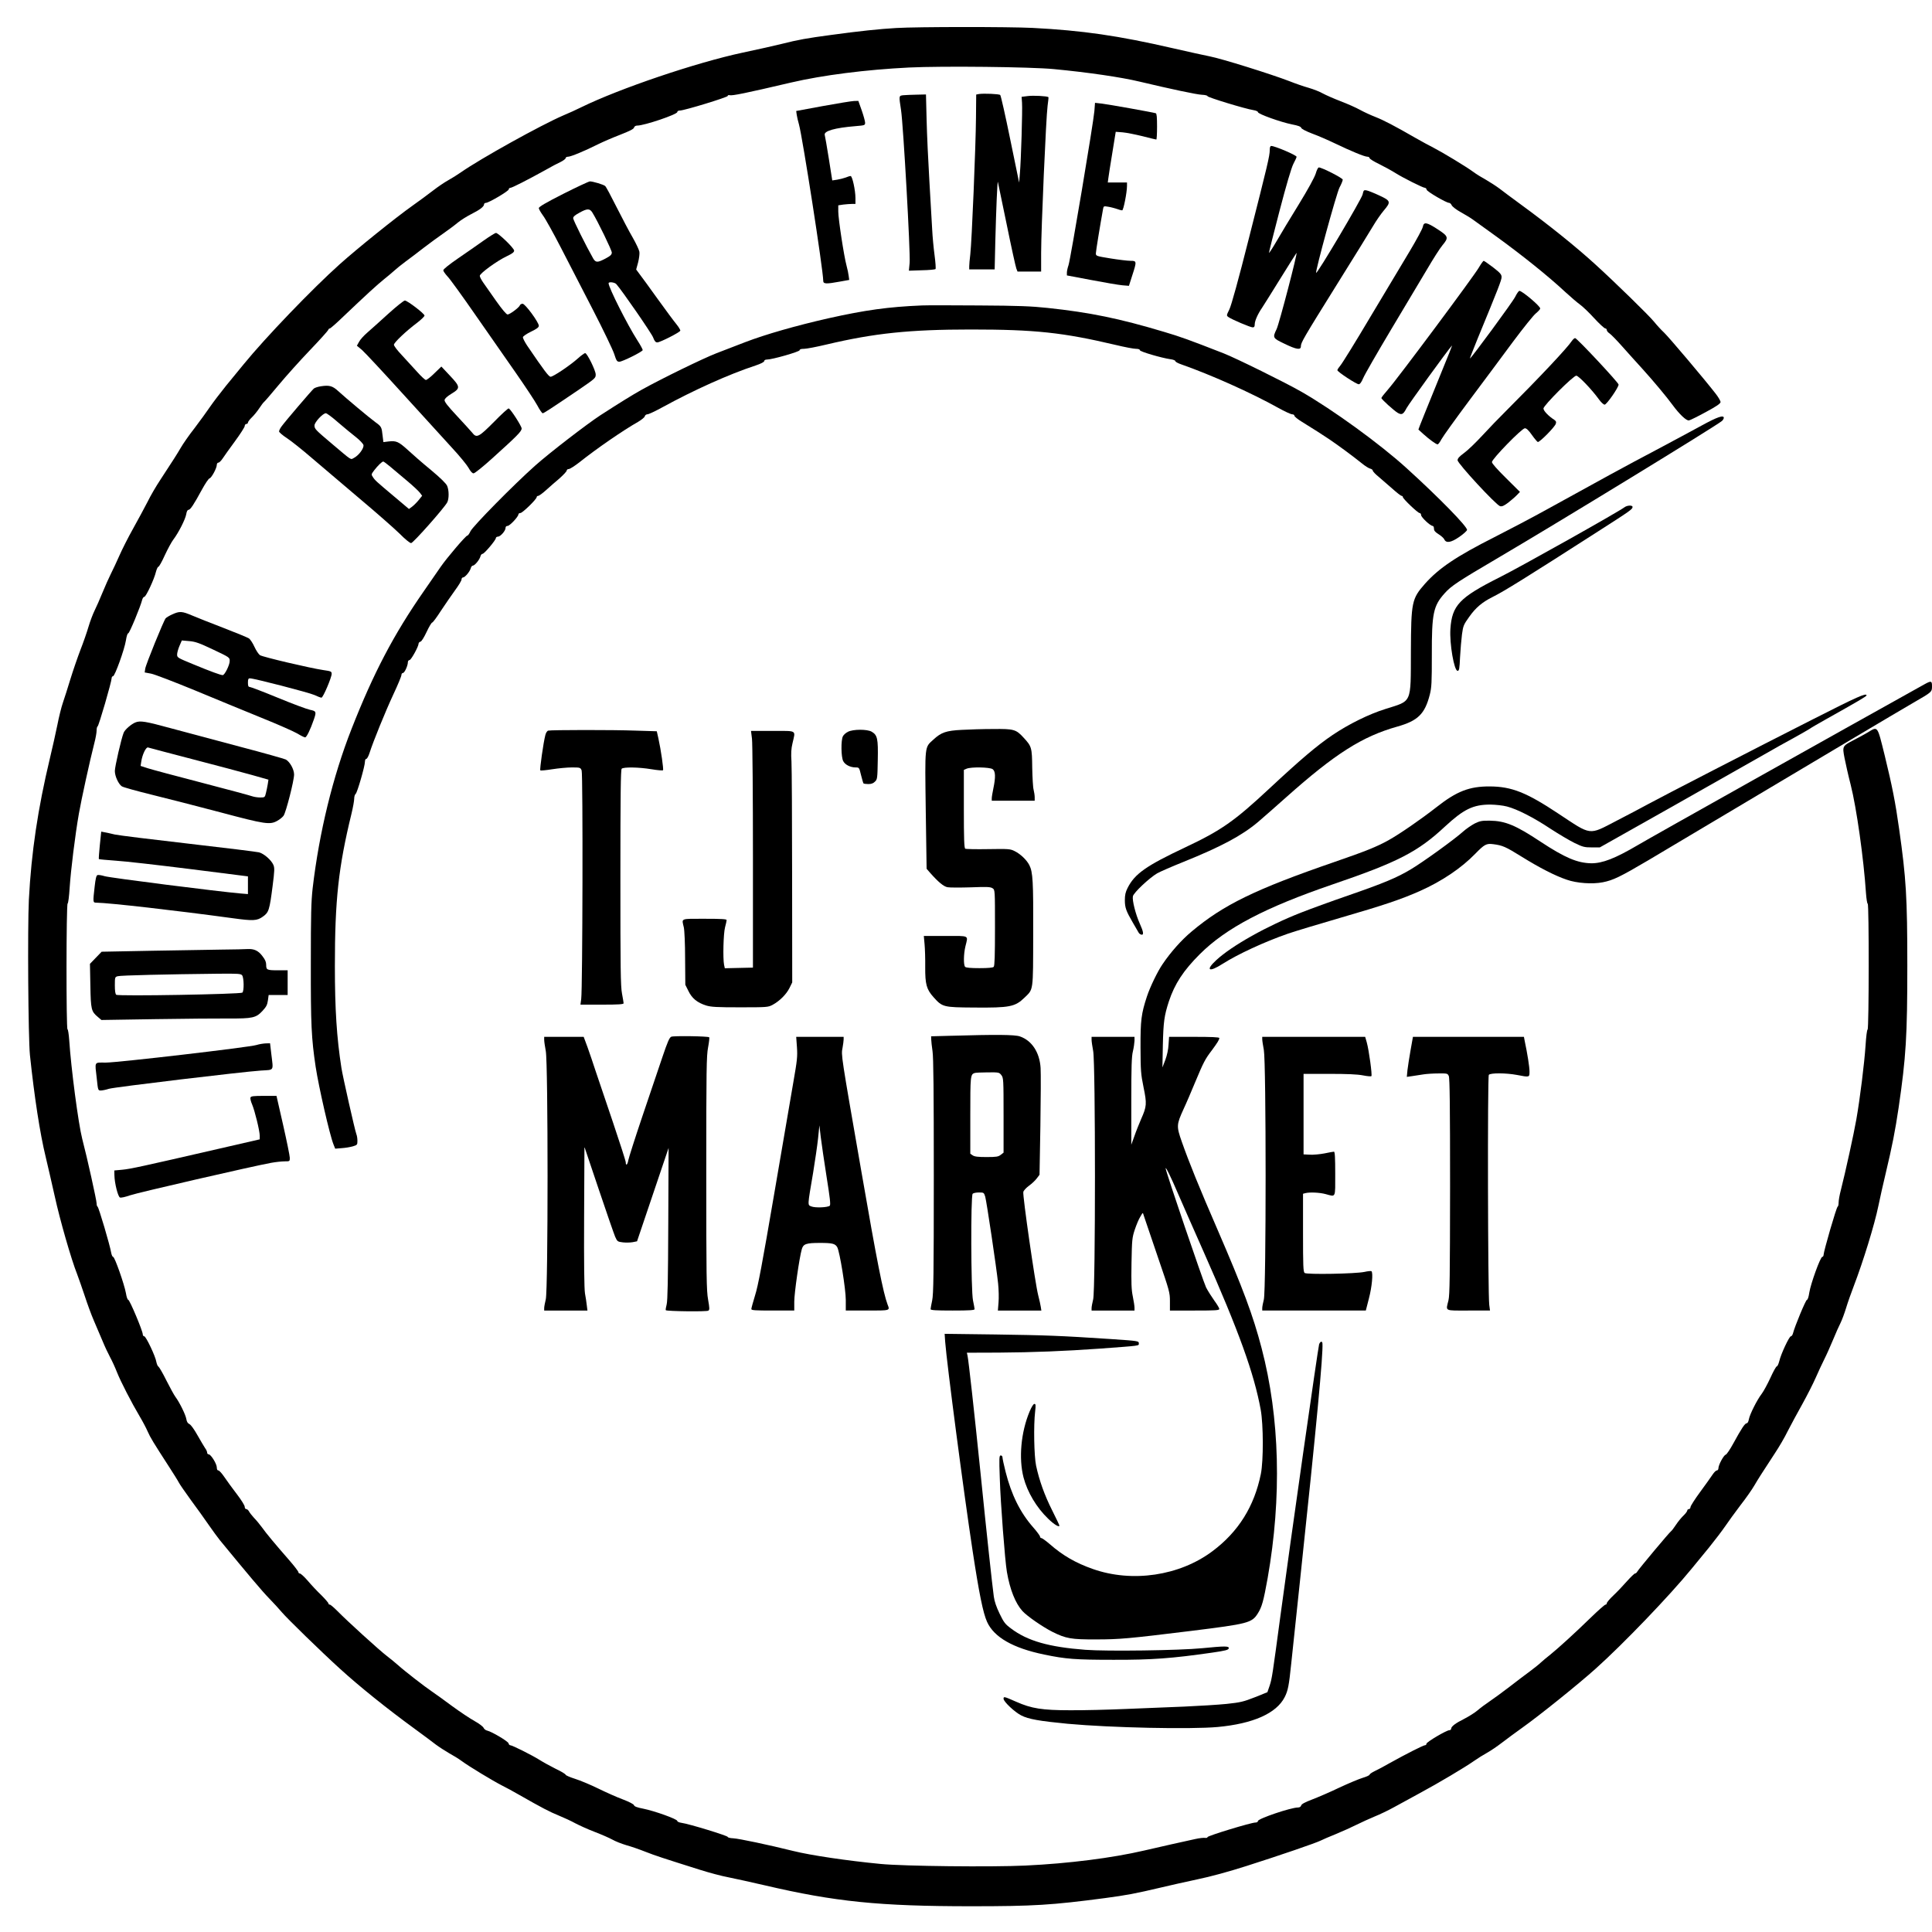 <?xml version="1.0" encoding="UTF-8" standalone="yes"?>
<svg version="1.0" xmlns="http://www.w3.org/2000/svg" width="1800" height="1800" viewBox="0 0 1800 1800" preserveAspectRatio="xMidYMid meet">
  <g transform="translate(0,1800) scale(0.1,-0.1)" fill="#000000" stroke="none">
    <path d="M8349 17739 c-155 -9 -339 -28 -609 -65 -224 -30 -302 -44 -457 -83
-65 -16 -228 -53 -362 -81 -432 -92 -1148 -334 -1507 -510 -44 -22 -119 -56
-165 -75 -207 -89 -771 -402 -954 -530 -33 -23 -87 -57 -120 -75 -33 -18 -96
-61 -140 -95 -44 -34 -129 -97 -190 -140 -157 -111 -516 -400 -680 -547 -255
-228 -692 -683 -895 -932 -36 -44 -109 -134 -164 -200 -54 -67 -121 -155 -149
-196 -28 -41 -92 -130 -143 -197 -52 -66 -110 -150 -130 -185 -37 -63 -63
-104 -190 -298 -38 -57 -92 -149 -119 -205 -28 -55 -89 -167 -135 -250 -46
-82 -103 -195 -127 -250 -24 -55 -60 -131 -79 -169 -19 -38 -55 -118 -79 -177
-24 -59 -57 -134 -73 -166 -16 -32 -42 -100 -57 -151 -15 -52 -49 -149 -76
-218 -26 -68 -68 -190 -93 -271 -25 -81 -56 -181 -70 -220 -14 -40 -37 -133
-51 -205 -15 -73 -46 -214 -70 -313 -112 -468 -173 -875 -196 -1318 -13 -264
-6 -1288 10 -1447 41 -388 93 -729 147 -950 19 -80 57 -244 84 -365 48 -220
154 -589 209 -727 15 -40 47 -131 71 -203 23 -71 61 -175 85 -230 23 -55 60
-140 81 -190 20 -49 52 -117 70 -150 18 -33 47 -96 64 -140 35 -88 136 -284
212 -412 27 -45 60 -108 74 -140 25 -57 50 -98 200 -330 40 -62 81 -127 90
-145 9 -18 60 -91 112 -163 53 -71 127 -175 165 -230 38 -55 86 -120 106 -145
262 -319 396 -478 457 -540 40 -41 95 -101 121 -132 50 -59 365 -366 539 -524
182 -166 437 -371 699 -562 77 -56 165 -122 196 -146 31 -23 87 -59 123 -80
37 -20 91 -53 119 -74 68 -50 283 -180 372 -226 39 -19 112 -59 162 -88 212
-121 285 -159 369 -193 49 -20 118 -52 154 -72 36 -19 117 -56 180 -80 63 -24
138 -57 165 -72 28 -16 86 -39 130 -52 44 -12 125 -40 180 -62 95 -37 150 -55
505 -167 85 -27 205 -59 265 -70 61 -12 214 -46 340 -75 654 -153 1066 -195
1925 -195 583 0 752 11 1245 76 203 27 286 43 515 97 80 19 234 54 343 77 126
26 294 72 460 125 308 98 649 215 692 237 17 9 80 36 142 61 61 25 147 64 191
86 45 22 120 57 169 77 48 19 131 59 183 88 52 29 160 88 240 131 167 90 417
238 505 300 33 23 87 57 120 75 33 18 96 61 140 95 44 34 130 97 190 140 156
111 515 399 680 547 255 228 692 683 895 932 36 44 109 134 164 200 54 67 121
155 149 196 28 41 92 130 143 197 52 66 110 150 130 185 37 63 63 104 190 298
38 57 92 149 119 205 28 55 89 168 135 250 46 83 103 195 127 250 24 55 60
132 79 170 20 39 56 120 81 180 25 61 57 133 71 160 14 28 37 91 52 140 15 50
47 140 70 200 90 235 195 577 230 748 16 78 47 216 69 307 61 257 87 389 120
610 69 472 81 665 81 1325 0 633 -11 814 -76 1270 -35 250 -65 401 -135 688
-70 282 -62 271 -158 213 -31 -18 -88 -50 -128 -70 -109 -57 -109 -57 -88
-168 10 -51 35 -163 57 -248 55 -216 122 -693 143 -1013 4 -53 11 -97 16 -97
13 0 12 -1167 -1 -1172 -6 -2 -14 -68 -19 -148 -11 -165 -51 -490 -86 -690
-23 -132 -102 -493 -144 -657 -12 -45 -21 -97 -21 -116 0 -20 -4 -37 -9 -39
-11 -3 -131 -418 -131 -449 0 -10 -6 -19 -12 -19 -18 0 -108 -250 -121 -332
-6 -41 -15 -68 -22 -68 -11 0 -114 -248 -130 -312 -4 -16 -13 -28 -20 -28 -15
0 -93 -166 -108 -232 -7 -27 -17 -48 -23 -48 -6 0 -33 -48 -59 -106 -27 -58
-63 -125 -81 -149 -44 -57 -111 -191 -120 -237 -4 -23 -12 -38 -20 -38 -17 0
-49 -49 -125 -188 -30 -55 -62 -103 -71 -105 -19 -5 -68 -96 -68 -127 0 -11
-7 -20 -15 -20 -8 0 -25 -17 -39 -38 -13 -20 -65 -93 -115 -161 -50 -68 -91
-132 -91 -142 0 -10 -7 -19 -15 -19 -8 0 -15 -6 -15 -13 0 -7 -16 -29 -36 -48
-19 -18 -51 -57 -70 -86 -19 -29 -39 -55 -44 -58 -15 -9 -303 -354 -315 -376
-5 -10 -15 -19 -22 -19 -6 0 -40 -33 -75 -72 -35 -40 -92 -100 -126 -132 -34
-32 -62 -65 -62 -73 0 -7 -5 -13 -12 -13 -7 0 -67 -53 -133 -117 -156 -152
-303 -285 -379 -347 -34 -26 -74 -61 -91 -76 -16 -16 -62 -52 -102 -82 -40
-29 -125 -94 -190 -144 -65 -50 -147 -110 -183 -134 -36 -24 -87 -62 -115 -86
-27 -23 -84 -58 -125 -79 -80 -40 -120 -70 -120 -92 0 -7 -8 -13 -17 -13 -26
0 -213 -110 -213 -126 0 -8 -6 -14 -14 -14 -15 0 -173 -80 -326 -165 -52 -30
-116 -64 -142 -76 -27 -13 -48 -28 -48 -33 0 -6 -28 -19 -62 -29 -34 -10 -132
-51 -218 -91 -85 -41 -199 -90 -254 -111 -68 -26 -100 -43 -103 -56 -4 -12
-14 -19 -30 -19 -66 0 -373 -104 -373 -126 0 -8 -10 -14 -22 -14 -39 1 -448
-124 -448 -136 0 -6 -10 -9 -22 -7 -13 2 -54 -2 -93 -11 -129 -28 -298 -66
-475 -107 -297 -69 -702 -121 -1107 -140 -315 -15 -1130 -6 -1348 15 -312 30
-650 80 -815 121 -229 57 -509 116 -558 118 -29 1 -52 7 -52 13 0 11 -362 122
-430 131 -23 3 -40 11 -40 18 0 17 -212 93 -317 114 -58 11 -83 21 -86 32 -3
10 -43 31 -103 54 -55 20 -157 66 -229 101 -71 35 -169 76 -217 91 -48 15 -88
33 -88 38 0 6 -41 31 -92 55 -50 25 -119 63 -152 84 -65 41 -253 136 -272 136
-7 0 -14 8 -16 18 -5 19 -157 109 -198 118 -15 3 -30 15 -35 27 -6 12 -43 40
-83 62 -40 22 -135 85 -210 140 -75 56 -159 116 -187 135 -67 45 -259 194
-315 245 -25 22 -72 61 -105 86 -70 53 -372 328 -460 418 -33 33 -65 61 -72
61 -7 0 -13 5 -13 11 0 6 -30 41 -67 78 -38 36 -94 96 -126 134 -32 37 -65 67
-73 67 -8 0 -14 6 -14 13 0 7 -39 58 -87 113 -126 144 -213 248 -254 306 -20
27 -52 66 -72 86 -19 21 -40 47 -46 59 -7 13 -18 23 -26 23 -9 0 -15 9 -15 22
0 12 -33 65 -73 117 -41 53 -92 124 -116 159 -23 34 -48 62 -56 62 -10 0 -15
10 -15 28 0 33 -55 122 -75 122 -8 0 -15 7 -15 16 0 9 -8 28 -19 42 -10 15
-42 69 -71 120 -30 54 -62 98 -75 104 -16 7 -25 22 -29 47 -6 39 -63 155 -101
206 -13 17 -50 85 -84 152 -33 67 -67 125 -74 130 -8 4 -16 24 -20 43 -7 51
-97 240 -113 240 -8 0 -14 9 -14 19 0 31 -122 321 -135 321 -7 0 -16 26 -22
63 -14 79 -104 337 -119 337 -6 0 -14 17 -18 38 -10 65 -117 427 -127 430 -5
2 -9 16 -9 31 0 28 -88 426 -134 601 -36 140 -104 658 -121 918 -4 56 -11 102
-16 102 -13 0 -12 1167 1 1172 6 2 14 68 19 148 11 165 51 490 86 690 23 132
102 493 144 657 12 45 21 97 21 116 0 20 4 37 9 39 11 3 131 418 131 449 0 10
6 19 13 19 17 0 107 250 120 333 6 40 15 67 22 67 11 0 114 248 130 313 4 15
13 27 20 27 15 0 93 166 108 233 7 26 17 47 23 47 6 0 33 48 59 106 27 58 63
125 80 147 48 63 112 189 120 236 4 26 12 41 21 41 17 0 49 48 125 188 30 55
62 103 71 105 19 5 68 96 68 127 0 11 7 20 15 20 8 0 25 17 39 38 13 20 65 93
115 161 50 68 91 132 91 142 0 10 7 19 15 19 8 0 15 6 15 13 0 7 16 29 36 48
19 18 51 57 70 86 19 29 39 55 44 58 6 4 67 75 136 158 70 84 201 230 293 326
91 95 167 180 169 187 2 8 9 14 15 14 6 0 64 51 128 113 208 198 315 296 380
348 35 28 78 64 94 79 17 16 62 52 102 82 40 29 116 87 170 129 54 41 136 102
183 134 47 33 108 78 135 101 28 23 84 58 125 79 80 40 120 70 120 92 0 7 8
13 17 13 26 0 213 110 213 126 0 8 7 14 15 14 16 0 166 77 325 165 52 30 116
64 143 76 26 13 47 29 47 36 0 7 10 13 23 13 25 0 156 54 283 118 43 21 135
61 203 87 87 34 125 53 128 66 4 12 14 19 30 19 66 0 373 104 373 126 0 8 10
14 23 14 39 -1 447 124 447 136 0 7 8 10 18 7 26 -6 141 17 572 118 296 69
697 120 1100 140 309 15 1136 6 1350 -15 317 -30 629 -76 795 -116 299 -71
535 -121 583 -123 29 -1 52 -7 52 -13 0 -11 354 -119 428 -130 24 -4 42 -12
42 -19 0 -17 212 -93 317 -114 58 -11 83 -21 86 -32 3 -10 43 -31 103 -54 55
-20 149 -61 209 -90 152 -73 278 -125 304 -125 11 0 21 -6 21 -13 0 -7 41 -33
92 -57 50 -25 119 -63 152 -84 65 -41 253 -136 272 -136 7 0 14 -8 16 -18 5
-18 183 -122 209 -122 8 0 19 -10 24 -22 6 -13 43 -42 85 -65 41 -23 91 -53
110 -67 19 -14 116 -84 215 -155 247 -179 488 -372 650 -523 50 -46 111 -98
136 -116 26 -19 86 -76 133 -128 48 -52 94 -94 102 -94 8 0 14 -7 14 -15 0 -8
11 -22 25 -31 14 -9 68 -64 120 -123 52 -58 133 -149 181 -201 102 -112 234
-270 287 -343 63 -86 129 -149 153 -144 11 2 82 37 157 78 102 55 136 79 137
93 0 11 -21 47 -47 80 -108 139 -434 524 -479 567 -27 25 -69 71 -94 102 -45
56 -355 359 -546 533 -182 166 -437 371 -699 562 -77 56 -165 122 -196 146
-31 23 -87 59 -123 80 -37 20 -91 53 -119 74 -68 50 -283 180 -372 226 -38 19
-111 59 -162 88 -205 118 -302 168 -378 198 -44 17 -109 47 -145 67 -36 20
-117 56 -180 80 -63 24 -137 57 -165 72 -27 16 -86 39 -130 52 -44 12 -125 40
-180 62 -174 67 -635 211 -745 232 -47 9 -200 43 -340 75 -512 118 -845 166
-1310 190 -224 11 -1068 11 -1271 -1z"/>
    <path d="M9120 17124 l-25 -5 -2 -217 c-2 -260 -39 -1152 -53 -1272 -6 -47
-10 -97 -10 -112 l0 -28 118 0 119 0 6 258 c8 305 19 571 24 557 1 -5 38 -183
82 -395 43 -212 84 -397 90 -412 l11 -28 110 0 110 0 0 173 c0 222 46 1268 60
1370 6 44 10 81 8 82 -10 10 -143 17 -193 10 l-57 -7 4 -56 c5 -66 -9 -537
-20 -660 l-7 -83 -83 403 c-45 221 -87 407 -93 413 -10 10 -154 16 -199 9z"/>
    <path d="M8418 17113 c-45 -5 -44 -2 -23 -140 21 -139 88 -1330 80 -1421 l-7
-74 120 4 c66 1 124 7 128 11 4 4 0 63 -9 130 -9 67 -19 174 -22 237 -3 63
-15 266 -26 450 -11 184 -23 442 -26 573 l-6 237 -86 -2 c-47 -1 -103 -3 -123
-5z"/>
    <path d="M7667 17012 l-249 -46 5 -36 c3 -19 12 -60 21 -90 33 -119 225 -1352
226 -1457 0 -29 28 -30 153 -7 l89 16 -5 37 c-2 20 -11 63 -20 96 -24 88 -77
436 -77 504 l0 58 46 7 c26 3 62 6 80 6 l34 0 0 55 c0 71 -29 205 -45 205 -7
0 -28 -6 -46 -14 -19 -7 -54 -16 -79 -20 l-46 -7 -32 203 c-18 112 -35 211
-38 220 -11 37 92 67 289 83 84 7 87 8 87 32 0 13 -14 64 -31 113 l-32 90 -41
-1 c-22 -1 -153 -22 -289 -47z"/>
    <path d="M10196 16964 c-9 -109 -223 -1384 -241 -1435 -8 -23 -15 -54 -15 -68
l0 -27 228 -43 c125 -24 255 -46 289 -49 l61 -5 31 97 c43 132 42 136 -16 136
-27 0 -110 10 -185 22 -135 22 -138 23 -138 48 0 20 40 264 67 413 5 27 7 28
47 21 22 -3 58 -13 80 -20 21 -8 44 -14 51 -14 12 0 45 167 45 228 l0 32 -89
0 -90 0 5 38 c2 20 19 126 37 236 l32 198 65 -5 c36 -3 119 -20 185 -36 66
-17 123 -31 128 -31 4 0 7 54 7 120 0 88 -3 122 -12 125 -24 8 -442 83 -505
90 l-61 7 -6 -78z"/>
    <path d="M11830 16603 c0 -55 -21 -142 -193 -818 -100 -397 -165 -630 -183
-667 -28 -57 -28 -58 -9 -72 30 -22 204 -96 226 -96 14 0 19 7 19 28 0 33 29
97 68 154 16 24 93 147 171 273 79 127 146 234 150 238 15 15 -161 -659 -185
-709 -39 -81 -37 -84 74 -137 111 -54 152 -60 152 -24 0 35 22 73 336 577 160
256 312 502 339 548 27 46 71 109 97 140 69 81 66 91 -42 141 -49 23 -102 44
-117 47 -26 5 -29 3 -38 -38 -11 -46 -427 -748 -433 -730 -7 22 189 738 218
795 17 31 30 64 30 73 0 15 -194 114 -223 114 -7 0 -20 -26 -29 -58 -11 -35
-71 -145 -158 -287 -78 -126 -171 -281 -207 -343 -36 -62 -68 -111 -70 -108
-2 2 42 176 97 387 65 249 111 404 130 442 17 31 30 61 30 66 0 15 -202 101
-236 101 -9 0 -14 -12 -14 -37z"/>
    <path d="M5248 16194 c-162 -82 -228 -121 -228 -133 0 -9 18 -40 39 -69 22
-29 97 -164 167 -300 70 -136 205 -398 300 -582 95 -184 183 -368 196 -407 21
-65 26 -73 49 -73 27 0 211 91 217 108 1 5 -21 47 -51 93 -90 140 -267 490
-267 530 0 16 57 9 72 -8 54 -61 329 -459 343 -497 13 -35 23 -46 39 -46 26 0
209 93 214 109 2 6 -14 33 -35 59 -22 26 -101 133 -176 237 -75 105 -151 209
-169 232 l-31 42 18 66 c9 36 15 81 12 99 -3 18 -31 78 -62 132 -32 54 -99
183 -151 285 -51 102 -98 190 -106 196 -16 14 -115 43 -142 43 -12 -1 -123
-53 -248 -116z m272 -176 c49 -79 180 -349 180 -371 0 -19 -12 -31 -59 -56
-74 -39 -91 -39 -115 2 -64 112 -186 357 -186 374 0 14 17 29 58 51 74 41 97
41 122 0z"/>
    <path d="M13256 15886 c-4 -19 -58 -119 -120 -223 -62 -103 -227 -378 -366
-611 -138 -233 -265 -438 -281 -456 -16 -19 -29 -39 -29 -45 0 -15 177 -131
199 -131 12 0 25 19 41 56 13 32 130 235 260 453 130 218 282 473 338 566 55
94 118 193 141 220 60 72 56 83 -45 149 -103 67 -129 71 -138 22z"/>
    <path d="M4505 15758 c-55 -39 -162 -114 -237 -165 -83 -57 -138 -101 -138
-111 0 -9 18 -34 39 -57 22 -22 139 -184 261 -360 123 -176 293 -421 380 -545
86 -124 175 -258 196 -297 21 -40 44 -73 50 -73 11 0 66 36 329 214 162 111
165 113 165 147 0 37 -80 199 -98 199 -8 0 -39 -23 -70 -51 -73 -65 -228 -169
-252 -169 -17 0 -58 54 -218 289 -23 35 -42 71 -40 80 2 9 36 32 75 51 54 26
73 40 73 55 0 32 -127 205 -151 205 -11 0 -22 -6 -25 -14 -8 -22 -95 -86 -115
-86 -11 0 -50 46 -106 125 -48 69 -103 146 -120 171 -18 26 -33 54 -33 64 0
23 162 141 252 183 50 24 68 37 68 52 0 23 -147 165 -170 165 -8 -1 -60 -33
-115 -72z"/>
    <path d="M13778 15507 c-48 -83 -763 -1042 -844 -1133 -35 -40 -64 -77 -64
-82 0 -12 120 -120 153 -139 38 -21 51 -14 82 45 22 41 383 540 422 582 6 7
-16 -50 -160 -402 -68 -167 -130 -320 -138 -342 l-14 -38 45 -41 c59 -53 120
-97 134 -97 6 0 22 21 36 48 14 26 131 189 260 362 129 173 313 419 407 547
95 127 190 246 213 264 22 18 40 38 40 45 0 22 -168 164 -194 164 -7 0 -24
-25 -39 -55 -22 -46 -411 -575 -422 -575 -2 0 30 82 71 183 193 468 224 548
224 575 0 25 -12 39 -79 91 -44 33 -83 61 -88 61 -4 0 -25 -29 -45 -63z"/>
    <path d="M3619 15078 c-74 -68 -162 -146 -195 -175 -33 -28 -69 -68 -79 -88
l-20 -36 48 -40 c26 -23 197 -206 380 -408 183 -201 389 -428 459 -504 70 -75
139 -160 154 -187 18 -33 34 -50 46 -50 11 0 87 61 171 137 235 212 277 254
277 281 0 21 -97 173 -120 187 -5 3 -67 -53 -137 -125 -142 -143 -163 -154
-203 -102 -12 15 -76 85 -141 155 -89 95 -119 134 -117 150 2 14 24 34 63 58
86 52 85 65 -14 170 l-79 84 -64 -62 c-35 -35 -71 -63 -80 -63 -8 0 -46 35
-84 78 -38 42 -102 112 -141 154 -40 42 -73 85 -73 96 0 20 111 126 219 207
36 28 66 57 66 65 0 18 -160 140 -183 140 -10 0 -79 -55 -153 -122z"/>
    <path d="M8585 15154 c-310 -13 -524 -43 -865 -119 -301 -68 -590 -151 -775
-222 -77 -30 -198 -77 -270 -104 -124 -48 -514 -238 -700 -342 -82 -46 -196
-116 -380 -235 -126 -82 -478 -353 -610 -471 -200 -178 -580 -564 -602 -611
-10 -22 -23 -40 -29 -40 -14 0 -192 -209 -249 -292 -22 -32 -92 -133 -155
-224 -282 -405 -471 -766 -675 -1286 -174 -443 -301 -963 -362 -1483 -14 -125
-17 -241 -17 -700 -1 -572 5 -697 45 -965 29 -189 131 -635 166 -722 l16 -40
61 5 c34 2 80 10 104 17 40 12 42 15 42 51 0 21 -4 49 -10 63 -14 37 -127 538
-139 616 -44 283 -61 547 -61 950 0 615 33 920 155 1420 14 58 25 120 25 139
0 19 6 39 14 45 15 13 86 258 86 299 0 16 6 27 13 27 7 0 21 26 31 58 32 101
146 382 222 545 41 87 74 167 74 178 0 10 6 19 14 19 15 0 46 68 46 100 0 11
7 20 15 20 15 0 85 127 85 154 0 7 8 16 18 18 10 3 33 40 57 91 22 47 45 86
52 87 6 0 43 50 82 111 40 60 99 146 131 190 33 45 60 89 60 100 0 10 6 19 14
19 18 0 64 55 72 86 3 13 12 24 19 24 18 0 63 55 71 86 3 13 12 24 20 24 16 0
124 128 124 147 0 7 9 13 19 13 23 0 71 54 71 81 0 12 7 19 19 19 20 0 101 86
101 108 0 6 8 12 18 12 20 0 152 129 152 148 0 6 6 12 14 12 8 0 41 24 73 53
32 29 88 78 126 110 37 33 67 65 67 73 0 8 9 14 19 14 11 0 54 28 97 61 159
127 410 300 548 378 32 19 61 42 63 52 3 11 14 19 25 19 12 0 73 29 137 64
294 161 622 309 869 390 51 17 82 33 82 42 0 8 10 14 26 14 49 0 304 73 304
87 0 9 14 13 41 13 23 0 117 18 209 40 444 105 773 140 1345 140 600 0 858
-28 1350 -144 83 -20 167 -36 188 -36 23 0 37 -5 37 -13 0 -13 201 -72 285
-84 25 -3 45 -11 45 -17 0 -7 24 -20 53 -30 277 -97 655 -266 906 -406 59 -33
118 -60 129 -60 12 0 22 -6 22 -14 0 -7 30 -32 68 -55 141 -88 170 -106 257
-164 94 -64 213 -152 303 -224 29 -24 64 -46 77 -49 14 -3 25 -12 25 -19 0 -7
24 -33 53 -56 28 -24 86 -74 128 -111 42 -38 81 -68 87 -68 7 0 12 -5 12 -11
0 -16 140 -149 156 -149 8 0 14 -9 14 -19 0 -20 86 -101 108 -101 6 0 12 -11
12 -25 0 -20 11 -32 44 -53 24 -15 47 -36 52 -47 17 -38 62 -31 139 22 38 26
71 56 73 65 6 29 -262 303 -563 576 -245 223 -685 543 -980 712 -144 83 -610
313 -725 358 -328 128 -400 154 -555 200 -417 125 -691 181 -1085 223 -149 16
-273 21 -640 23 -250 2 -491 2 -535 0z"/>
    <path d="M14645 14824 c-42 -65 -309 -348 -620 -659 -56 -55 -151 -154 -212
-220 -61 -66 -138 -141 -172 -165 -45 -33 -61 -51 -61 -68 0 -30 360 -419 396
-428 18 -5 37 4 77 34 28 22 65 54 80 70 l28 29 -130 129 c-82 81 -131 136
-131 149 0 29 279 315 307 315 15 0 35 -19 65 -62 24 -34 49 -63 55 -66 16 -5
159 139 168 170 6 17 2 26 -16 38 -52 33 -99 83 -99 104 0 28 278 306 306 306
21 0 146 -131 208 -217 22 -31 46 -53 56 -53 19 0 130 160 130 187 0 18 -388
433 -405 433 -7 0 -20 -12 -30 -26z"/>
    <path d="M2989 14401 c-26 -4 -55 -13 -65 -21 -21 -18 -269 -308 -301 -353
-13 -17 -23 -38 -23 -47 1 -8 33 -36 73 -62 40 -26 144 -109 232 -185 89 -76
289 -246 445 -378 157 -132 324 -279 373 -327 49 -50 96 -88 107 -88 19 0 309
327 337 380 17 33 17 112 -1 153 -9 22 -61 73 -152 149 -77 63 -174 148 -216
187 -85 77 -106 86 -178 78 l-48 -6 -7 57 c-9 84 -11 88 -68 129 -55 40 -270
220 -348 291 -51 47 -82 55 -160 43z m164 -339 c56 -48 130 -109 165 -136 34
-27 65 -60 68 -72 7 -29 -43 -97 -88 -120 -34 -18 -13 -31 -205 131 -155 131
-163 139 -163 171 0 30 78 114 106 114 9 0 62 -39 117 -88z m484 -411 c32 -27
103 -86 157 -132 55 -46 108 -96 119 -111 l20 -27 -32 -40 c-18 -22 -46 -50
-62 -62 l-29 -21 -128 108 c-180 151 -188 159 -207 188 -17 25 -17 27 11 64
33 43 73 82 85 82 4 0 34 -22 66 -49z"/>
    <path d="M15855 14036 c-82 -45 -276 -149 -430 -231 -268 -141 -515 -276
-1020 -555 -126 -70 -343 -184 -481 -254 -356 -180 -518 -289 -648 -435 -123
-140 -129 -168 -131 -631 -2 -491 14 -456 -236 -535 -152 -47 -345 -142 -494
-243 -145 -98 -297 -227 -590 -500 -326 -304 -448 -389 -783 -547 -365 -172
-471 -247 -537 -379 -19 -37 -25 -66 -25 -112 0 -70 11 -101 75 -211 25 -43
49 -85 54 -93 4 -8 16 -16 25 -18 24 -5 20 26 -14 101 -40 88 -73 220 -65 257
8 34 151 169 227 214 25 14 134 62 244 106 352 142 544 245 694 371 41 35 160
139 264 232 456 406 708 566 1036 658 190 54 255 117 301 297 17 67 19 111 19
372 -1 385 14 455 119 572 62 70 123 110 511 338 571 336 2018 1221 2073 1268
9 8 17 21 17 29 0 29 -61 8 -205 -71z"/>
    <path d="M15135 13274 c-60 -45 -968 -555 -1166 -654 -372 -187 -441 -260
-456 -480 -9 -138 35 -390 67 -390 15 0 18 18 23 128 4 70 12 166 18 212 11
80 15 90 68 164 60 85 121 136 217 184 110 55 305 176 989 615 300 192 315
203 315 224 0 18 -50 16 -75 -3z"/>
    <path d="M1605 12276 c-27 -12 -55 -29 -62 -37 -19 -24 -185 -431 -190 -469
l-5 -35 59 -11 c32 -6 214 -76 404 -154 189 -79 470 -194 624 -257 154 -62
305 -129 337 -148 31 -19 63 -35 71 -35 13 0 48 70 82 169 24 70 21 76 -37 88
-29 6 -164 56 -299 112 -136 56 -254 101 -263 101 -12 0 -16 10 -16 40 0 33 4
40 19 40 39 0 548 -132 600 -155 29 -14 59 -25 66 -25 15 0 95 188 95 222 0
22 -6 25 -77 35 -123 18 -565 122 -591 139 -13 9 -36 44 -52 79 -16 35 -39 70
-52 78 -13 8 -119 52 -236 97 -117 45 -249 97 -293 116 -94 40 -116 41 -184
10z m381 -328 c154 -73 154 -73 154 -107 0 -37 -47 -131 -65 -131 -19 0 -110
33 -272 100 -148 61 -153 63 -153 92 0 16 10 52 22 80 l22 51 69 -6 c58 -5 92
-17 223 -79z"/>
    <path d="M17925 11622 c-769 -428 -2560 -1432 -2663 -1494 -216 -127 -333
-172 -438 -171 -129 3 -243 51 -471 201 -234 155 -330 194 -473 196 -74 1 -92
-3 -140 -26 -30 -16 -79 -49 -108 -75 -82 -74 -376 -286 -487 -352 -132 -79
-252 -129 -590 -246 -154 -53 -348 -124 -432 -157 -313 -122 -647 -309 -792
-444 -103 -95 -68 -116 58 -35 143 91 391 206 610 282 64 22 285 89 492 149
397 115 566 172 739 249 204 91 385 213 515 347 86 88 103 97 167 89 87 -11
116 -24 264 -116 166 -103 311 -178 421 -215 93 -33 240 -43 336 -24 97 19
164 52 422 204 384 229 1422 846 1900 1131 242 144 501 297 575 340 170 98
170 98 170 152 0 51 -7 53 -75 15z"/>
    <path d="M16895 11301 c-551 -279 -1404 -719 -1540 -793 -55 -30 -189 -101
-298 -157 -258 -134 -226 -138 -537 68 -298 198 -436 253 -640 254 -190 1
-308 -45 -495 -192 -147 -115 -347 -253 -450 -310 -106 -59 -215 -103 -500
-201 -740 -255 -1035 -399 -1332 -648 -95 -79 -196 -193 -271 -304 -47 -68
-116 -211 -146 -301 -53 -161 -61 -223 -60 -477 1 -215 3 -246 28 -369 32
-155 30 -179 -22 -296 -19 -44 -48 -116 -63 -160 l-29 -80 0 405 c0 319 3 418
15 465 8 33 14 77 15 98 l0 37 -200 0 -200 0 0 -27 c0 -16 7 -63 15 -106 22
-115 22 -2221 0 -2312 -8 -33 -15 -70 -15 -82 l0 -23 200 0 200 0 0 27 c0 14
-7 61 -16 105 -13 62 -15 125 -12 311 4 219 6 236 31 312 15 44 37 98 51 119
l23 39 18 -54 c10 -30 67 -197 126 -371 105 -306 109 -320 109 -402 l0 -86
230 0 c198 0 230 2 230 15 0 8 -21 43 -46 77 -25 35 -60 90 -77 123 -27 55
-378 1086 -377 1110 1 17 50 -83 115 -235 35 -80 142 -325 240 -545 328 -739
469 -1131 531 -1470 25 -140 26 -474 1 -598 -61 -301 -209 -539 -452 -720
-306 -229 -747 -294 -1113 -165 -160 56 -281 126 -403 233 -35 30 -70 55 -76
55 -7 0 -13 6 -13 13 0 8 -28 46 -63 86 -121 137 -204 304 -258 518 -16 63
-29 124 -29 134 0 11 -7 19 -16 19 -15 0 -16 -21 -9 -218 7 -226 48 -763 66
-867 28 -164 79 -292 145 -365 43 -47 187 -147 280 -194 125 -62 174 -71 404
-70 220 0 299 7 885 79 533 66 568 75 623 162 39 61 54 117 92 328 133 754
114 1497 -56 2145 -79 303 -174 557 -409 1100 -172 396 -266 628 -335 824 -50
143 -49 158 16 301 26 55 74 168 108 250 79 189 94 218 156 299 53 72 70 99
70 115 0 8 -75 11 -234 11 l-234 0 -5 -72 c-2 -46 -14 -99 -30 -143 l-27 -70
4 210 c5 215 13 272 56 405 55 165 135 287 289 441 244 243 608 434 1236 649
610 208 795 304 1047 539 175 162 263 205 423 205 52 -1 117 -8 155 -18 96
-25 247 -102 405 -207 77 -50 178 -110 225 -133 76 -37 93 -41 160 -41 l75 0
685 386 c377 213 755 427 840 476 85 49 211 120 280 157 69 38 137 77 152 87
15 11 78 47 140 82 321 180 388 220 388 228 0 26 -84 -11 -495 -220z"/>
    <path d="M1261 11269 c-39 -16 -98 -67 -109 -96 -22 -54 -82 -316 -82 -356 0
-49 34 -122 65 -143 13 -9 140 -44 282 -79 143 -35 430 -109 639 -164 416
-111 460 -117 528 -78 22 12 48 33 58 47 22 30 98 327 98 384 0 48 -40 120
-78 140 -15 7 -208 62 -430 120 -222 59 -510 136 -640 171 -235 64 -285 73
-331 54z m539 -344 c223 -58 472 -124 553 -147 l148 -42 -6 -40 c-4 -23 -11
-60 -17 -83 -10 -42 -11 -43 -54 -43 -23 0 -55 5 -70 10 -15 6 -226 63 -468
126 -243 63 -471 124 -508 136 l-68 22 6 40 c10 67 44 137 63 132 9 -3 198
-53 421 -111z"/>
    <path d="M8960 11200 c-144 -7 -192 -24 -263 -90 -84 -77 -80 -41 -72 -659 l8
-545 31 -36 c77 -87 128 -130 164 -136 20 -4 118 -4 217 -1 154 6 184 4 203
-9 22 -15 22 -16 22 -368 0 -260 -3 -355 -12 -364 -8 -8 -52 -12 -133 -12 -81
0 -125 4 -133 12 -16 16 -15 119 3 193 25 104 43 95 -186 95 l-202 0 7 -77 c4
-43 7 -138 6 -212 -1 -161 12 -208 77 -281 83 -93 90 -95 378 -97 334 -3 382
7 470 92 84 82 80 49 81 590 2 495 -3 580 -36 645 -25 49 -83 104 -138 131
-40 20 -56 21 -245 18 -111 -2 -208 0 -214 4 -10 6 -13 92 -13 371 l0 363 25
11 c40 18 216 15 243 -4 27 -19 29 -74 7 -179 -8 -39 -15 -80 -15 -92 l0 -23
200 0 200 0 0 33 c0 17 -5 48 -10 69 -6 20 -11 112 -13 205 -2 188 -5 199 -80
280 -71 78 -91 83 -284 81 -92 0 -224 -4 -293 -8z"/>
    <path d="M5108 11193 c-10 -2 -22 -20 -27 -41 -18 -67 -54 -322 -47 -329 3 -4
53 1 110 10 57 9 140 17 184 17 77 0 80 -1 91 -28 13 -30 9 -2034 -4 -2129
l-7 -53 201 0 c154 0 201 3 201 13 0 6 -7 47 -15 90 -13 67 -15 232 -15 1081
0 766 3 1005 12 1014 17 17 160 15 279 -5 54 -9 102 -13 106 -9 7 7 -19 189
-43 297 l-15 66 -196 6 c-214 8 -788 7 -815 0z"/>
    <path d="M7900 11182 c-19 -9 -40 -28 -47 -42 -19 -37 -17 -194 3 -231 17 -34
66 -59 116 -59 33 0 33 -1 50 -71 10 -40 20 -74 23 -78 4 -3 24 -6 46 -6 27 0
46 7 61 23 22 21 23 31 26 202 4 199 -3 231 -57 263 -41 24 -173 24 -221 -1z"/>
    <path d="M7006 11118 c5 -40 9 -536 9 -1103 l0 -1030 -131 -3 -131 -3 -7 32
c-12 61 -6 292 9 349 8 30 15 61 15 68 0 9 -48 12 -205 12 -231 0 -214 7 -194
-80 6 -25 12 -155 12 -290 l2 -245 29 -58 c33 -69 83 -109 165 -135 47 -14 98
-17 316 -17 253 0 261 1 303 23 65 35 128 98 157 156 l26 53 -1 979 c0 538 -3
1024 -6 1079 -5 76 -3 118 10 172 28 124 47 113 -185 113 l-202 0 9 -72z"/>
    <path d="M930 10126 c-7 -70 -11 -128 -9 -130 2 -2 74 -9 159 -15 85 -5 397
-41 693 -78 l537 -68 0 -82 0 -83 -72 6 c-198 17 -1218 146 -1264 161 -28 9
-58 13 -66 10 -11 -4 -18 -35 -26 -106 -17 -149 -17 -151 16 -151 122 -2 737
-72 1272 -145 189 -26 225 -24 279 15 55 39 62 59 91 287 18 141 19 167 7 195
-19 45 -88 105 -134 117 -21 5 -317 42 -658 81 -341 39 -649 77 -685 85 -36 9
-79 18 -96 21 l-31 6 -13 -126z"/>
    <path d="M2075 9153 c-104 -2 -401 -7 -659 -11 l-469 -9 -55 -57 -54 -56 4
-203 c4 -223 8 -240 70 -292 l33 -28 505 8 c278 4 584 7 680 6 223 -1 255 6
314 69 37 40 46 57 52 99 l7 51 88 0 89 0 0 115 0 115 -84 0 c-109 0 -116 3
-116 50 0 27 -9 49 -35 82 -38 51 -77 69 -139 66 -23 -2 -126 -4 -231 -5z
m181 -240 c17 -23 19 -147 2 -161 -19 -15 -1158 -35 -1175 -20 -9 7 -13 37
-13 88 0 76 1 78 28 85 26 8 462 18 931 23 193 2 215 0 227 -15z"/>
    <path d="M8860 8350 l-185 -5 1 -30 c0 -16 6 -65 12 -108 9 -56 12 -385 12
-1165 0 -922 -3 -1098 -15 -1157 -8 -38 -15 -76 -15 -82 0 -10 48 -13 205 -13
157 0 205 3 205 13 0 6 -7 44 -15 82 -19 93 -22 974 -3 993 7 7 33 12 58 12
46 0 47 -1 59 -39 13 -46 105 -662 120 -808 6 -57 8 -137 4 -178 l-6 -75 203
0 202 0 -5 33 c-2 17 -14 68 -25 112 -27 105 -146 929 -138 960 3 13 27 39 53
58 27 19 59 50 73 69 l25 33 8 455 c4 250 5 493 2 540 -9 146 -82 256 -193
294 -48 17 -223 18 -642 6z m469 -366 c20 -26 21 -38 21 -375 l0 -348 -26 -20
c-23 -18 -41 -21 -133 -21 -80 0 -112 4 -129 16 l-22 15 0 358 c0 368 1 380
40 394 8 3 63 6 122 6 104 1 107 0 127 -25z"/>
    <path d="M6254 8341 c-17 -7 -35 -49 -82 -188 -33 -98 -117 -345 -186 -550
-69 -204 -128 -390 -132 -412 -7 -43 -24 -57 -24 -20 0 12 -55 182 -121 378
-67 196 -139 410 -161 476 -21 66 -55 164 -74 218 l-36 97 -184 0 -184 0 0
-27 c0 -16 7 -63 15 -106 22 -115 22 -2221 0 -2312 -8 -33 -15 -70 -15 -82 l0
-23 201 0 202 0 -6 48 c-3 26 -10 76 -17 112 -7 44 -10 278 -8 715 l3 650 133
-395 c73 -217 142 -416 153 -442 20 -45 23 -47 73 -53 28 -3 69 -2 91 2 l40 8
147 435 147 435 -3 -705 c-2 -526 -6 -717 -15 -753 -7 -27 -11 -51 -8 -54 11
-10 382 -15 396 -4 13 8 12 22 -2 103 -15 84 -17 208 -17 1179 0 973 2 1093
17 1171 9 49 14 91 10 94 -10 10 -331 15 -353 5z"/>
    <path d="M7425 8243 c6 -88 2 -121 -34 -328 -22 -126 -103 -599 -180 -1050
-109 -637 -148 -846 -176 -933 -19 -63 -35 -120 -35 -128 0 -12 34 -14 200
-14 l200 0 0 83 c0 78 47 408 70 488 14 50 41 59 171 59 115 0 141 -7 160 -41
23 -44 79 -390 79 -491 l0 -98 200 0 c218 0 212 -2 189 57 -40 107 -99 401
-243 1234 -192 1103 -190 1087 -176 1158 5 30 10 64 10 77 l0 24 -221 0 -221
0 7 -97z m276 -1206 c31 -194 39 -261 30 -270 -17 -17 -136 -22 -172 -7 -36
15 -37 -2 17 316 18 110 39 254 46 320 l12 119 13 -110 c7 -60 32 -226 54
-368z"/>
    <path d="M11760 8318 c0 -13 7 -58 15 -101 22 -118 22 -2237 0 -2324 -8 -31
-15 -68 -15 -80 l0 -23 483 0 482 0 29 113 c28 107 40 236 24 253 -4 4 -34 1
-65 -6 -83 -18 -538 -26 -558 -10 -13 11 -15 66 -15 375 l0 363 23 6 c39 10
131 6 187 -9 98 -26 90 -43 90 190 0 148 -3 205 -12 205 -6 0 -46 -7 -88 -16
-42 -8 -103 -14 -136 -12 l-59 3 0 375 0 375 240 0 c166 0 262 -4 313 -14 39
-8 75 -11 79 -7 9 9 -23 243 -43 314 l-15 52 -479 0 -480 0 0 -22z"/>
    <path d="M13142 8216 c-12 -68 -25 -152 -29 -186 l-6 -63 49 7 c27 4 74 11
104 16 30 5 94 9 141 9 83 1 86 0 97 -24 9 -19 12 -288 12 -1028 -1 -840 -3
-1012 -15 -1062 -25 -104 -43 -95 186 -95 l201 0 -7 53 c-13 96 -17 2128 -4
2143 16 19 161 18 262 -1 119 -23 117 -23 117 33 0 41 -19 163 -46 290 l-6 32
-517 0 -517 0 -22 -124z"/>
    <path d="M2390 8264 c-66 -21 -1293 -164 -1405 -164 -111 0 -102 16 -83 -152
11 -107 12 -108 37 -108 14 0 49 7 76 16 54 16 1239 158 1418 170 124 8 114
-8 95 152 l-12 102 -40 -1 c-23 -1 -61 -7 -86 -15z"/>
    <path d="M2334 7775 c-4 -9 3 -38 15 -65 25 -59 71 -247 71 -292 l0 -33 -387
-89 c-712 -164 -818 -187 -893 -194 l-75 -7 1 -45 c1 -72 33 -200 52 -207 9
-4 50 5 92 20 71 25 1145 272 1315 303 44 8 101 14 128 14 46 0 47 0 47 33 0
17 -28 155 -62 305 l-62 272 -118 0 c-97 0 -120 -3 -124 -15z"/>
    <path d="M8806 5499 c16 -209 173 -1405 255 -1944 61 -401 98 -583 135 -665
64 -143 241 -245 532 -305 201 -42 290 -49 647 -49 358 -1 544 13 920 67 124
18 150 25 153 40 4 22 -34 22 -248 1 -211 -21 -888 -30 -1087 -15 -342 26
-541 83 -694 199 -54 40 -67 57 -106 138 -30 62 -48 114 -54 160 -15 111 -65
569 -124 1154 -58 567 -111 1046 -121 1091 l-6 26 299 1 c318 2 614 14 938 37
390 29 365 25 365 50 0 21 -5 22 -257 39 -483 32 -608 36 -1080 43 l-472 6 5
-74z"/>
    <path d="M12290 5476 c-9 -24 -270 -1852 -360 -2526 -75 -558 -79 -588 -101
-655 l-21 -61 -117 -47 c-105 -41 -131 -48 -263 -62 -81 -8 -258 -19 -395 -25
-136 -5 -381 -15 -543 -22 -162 -7 -396 -13 -520 -12 -260 0 -360 16 -502 79
-114 50 -118 51 -118 28 0 -27 104 -125 166 -156 67 -34 170 -52 431 -77 403
-37 1144 -53 1398 -30 331 31 547 127 624 278 31 61 40 107 61 312 12 107 48
447 80 755 158 1486 218 2126 211 2228 -2 25 -20 21 -31 -7z"/>
    <path d="M9592 4848 c-80 -192 -102 -435 -56 -613 36 -137 121 -281 231 -386
53 -52 103 -82 103 -62 0 4 -31 69 -68 143 -70 139 -119 275 -149 415 -19 90
-24 377 -9 503 7 62 6 72 -7 72 -9 0 -26 -27 -45 -72z"/>
  </g>
</svg>